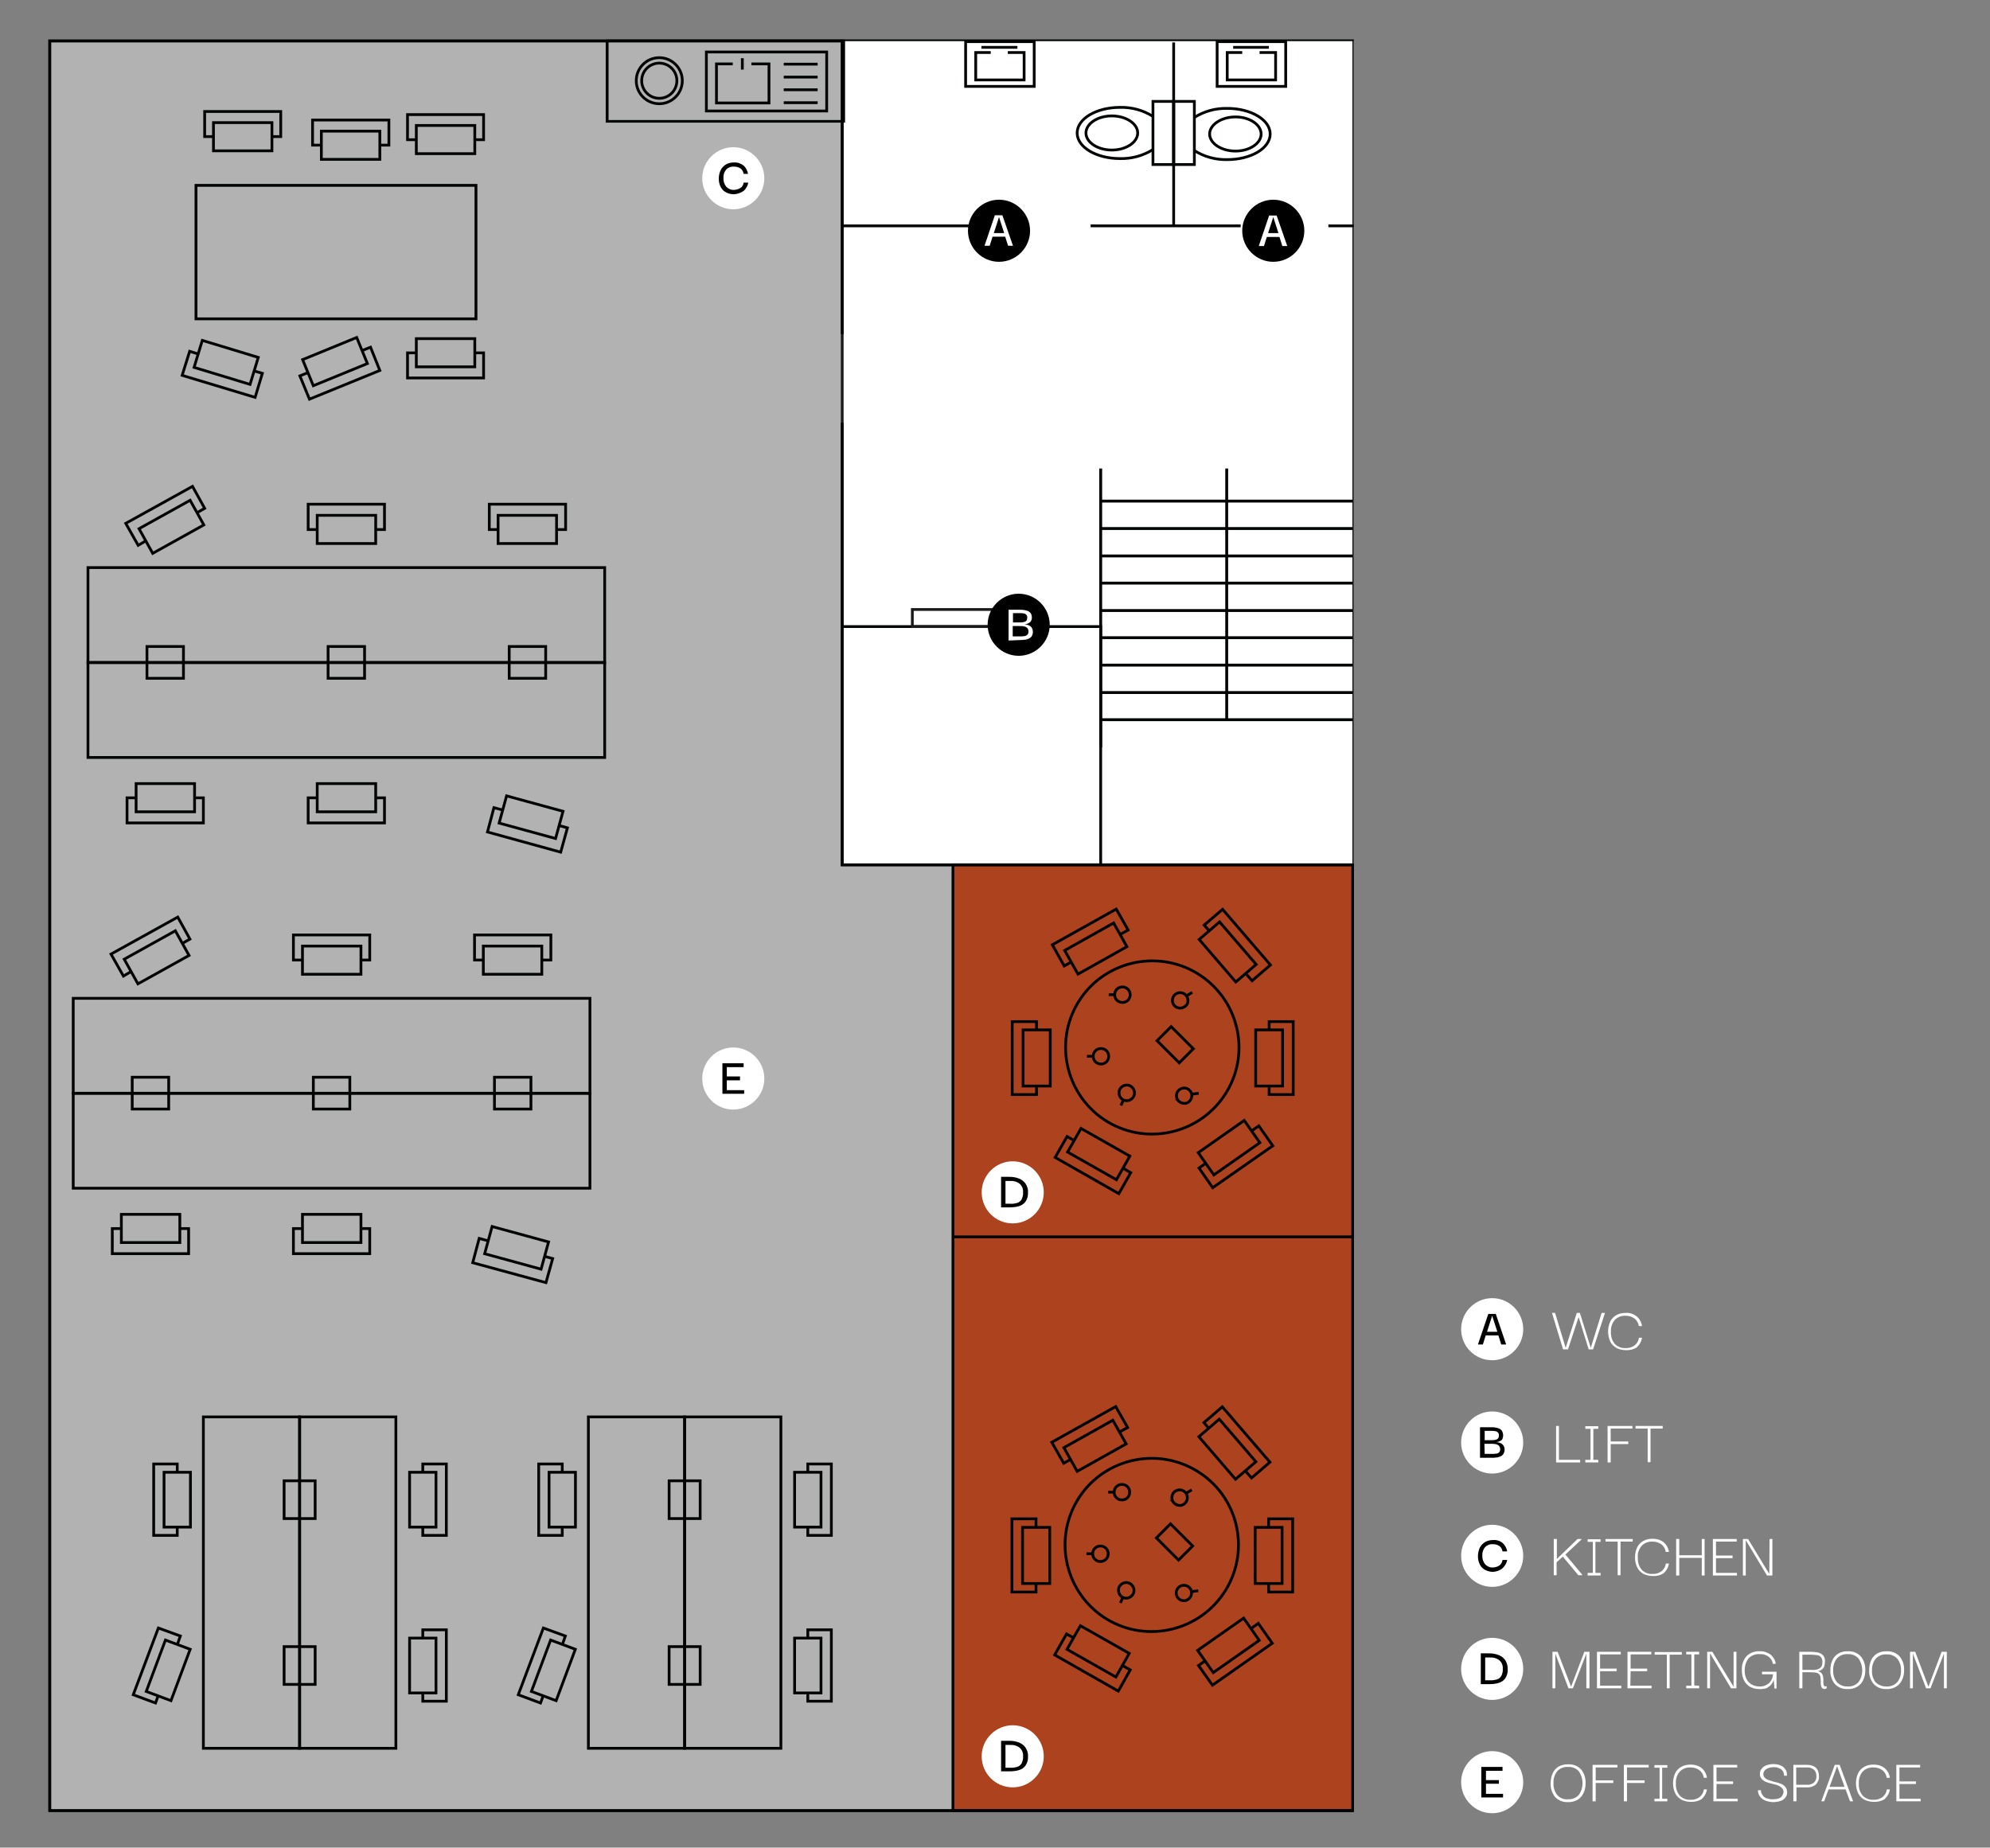 <?xml version="1.0" encoding="utf-8"?>
<!-- Generator: Adobe Illustrator 26.0.3, SVG Export Plug-In . SVG Version: 6.00 Build 0)  -->
<svg version="1.1" id="Layer_1" xmlns="http://www.w3.org/2000/svg" xmlns:xlink="http://www.w3.org/1999/xlink" x="0px" y="0px"
	 viewBox="0 0 769.1 714.2" style="enable-background:new 0 0 769.1 714.2;" xml:space="preserve">
<rect x="0" y="0" width="769.1" height="714.2" fill="#808080" stroke="none"/>
<style type="text/css">
	.st0{fill:#B2B2B2;}
	.st1{fill:#010202;}
	.st2{fill:#FFFFFF;}
	.st3{clip-path:url(#SVGID_00000051357129380348498100000017829077053605886624_);}
	.st4{fill:none;stroke:#1A1A1A;stroke-width:1.07;stroke-miterlimit:10;}
	.st5{fill:none;stroke:#010202;stroke-width:1.07;stroke-miterlimit:10;}
	.st6{clip-path:url(#SVGID_00000158714869776874691800000010418467640797297042_);}
	.st7{clip-path:url(#SVGID_00000087413210971036969980000008996729300534084796_);}
	.st8{clip-path:url(#SVGID_00000147189814740478405340000010349646664255121039_);}
	.st9{fill:none;stroke:#010202;stroke-width:1.11;stroke-miterlimit:10;}
	.st10{clip-path:url(#SVGID_00000010310480597893412900000008755332365628921512_);}
	.st11{fill:#AC421E;}
	.st12{clip-path:url(#SVGID_00000003785255089349654520000001371706376087840913_);}
	.st13{clip-path:url(#SVGID_00000150812542966447596070000005110185620456896917_);}
	.st14{clip-path:url(#SVGID_00000077309740060249082830000001684832029373025676_);}
	.st15{clip-path:url(#SVGID_00000143616293157911268090000005255700586886444938_);}
	.st16{clip-path:url(#SVGID_00000157298139965821784050000001417649467222666153_);}
	.st17{clip-path:url(#SVGID_00000159432628409406897690000015337556127756701588_);}
	.st18{clip-path:url(#SVGID_00000182490978423060581530000002186045849068149438_);}
	.st19{clip-path:url(#SVGID_00000133505695544488920520000002045187123606058892_);}
	.st20{clip-path:url(#SVGID_00000154412444406177720070000002346325199675450255_);}
	.st21{clip-path:url(#SVGID_00000021116986093641337280000015656100333506925457_);}
	.st22{clip-path:url(#SVGID_00000015350538673381319110000013025376324234416300_);}
	.st23{clip-path:url(#SVGID_00000096738855515776713230000000656312658845975203_);}
	.st24{clip-path:url(#SVGID_00000114794245191342169820000017539539939467252876_);}
	.st25{clip-path:url(#SVGID_00000077304777599851265260000015154388413756390583_);}
	.st26{clip-path:url(#SVGID_00000134949281343651904120000008470121466523434887_);}
	.st27{clip-path:url(#SVGID_00000123407350724316328400000004338148038937598880_);}
	.st28{clip-path:url(#SVGID_00000014633344011165496920000011335092353288979878_);}
	.st29{clip-path:url(#SVGID_00000107560191588246796680000000159308258688565133_);}
	.st30{clip-path:url(#SVGID_00000170969684375254632560000007255119920228299917_);}
	.st31{clip-path:url(#SVGID_00000164484612101813962980000003824536440815572609_);}
	.st32{clip-path:url(#SVGID_00000101084334285507823210000005731798907899530887_);}
</style>
<rect x="19.3" y="15.9" class="st0" width="503.5" height="684"/>
<path class="st1" d="M19.8,16.4h502.4v682.9H19.8V16.4z M18.7,700.4h504.5V15.3H18.7V700.4z"/>
<rect x="19.3" y="15.9" class="st0" width="503.5" height="684"/>
<path class="st1" d="M19.8,16.4h502.4v682.9H19.8V16.4z M18.7,700.4h504.5V15.3H18.7V700.4z"/>
<rect x="325.5" y="15.3" class="st2" width="197.7" height="319"/>
<g>
	<defs>
		<rect id="SVGID_1_" x="18.7" y="15.3" width="504.5" height="685.1"/>
	</defs>
	<clipPath id="SVGID_00000121249906237374125520000014926655606582390710_">
		<use xlink:href="#SVGID_1_"  style="overflow:visible;"/>
	</clipPath>
	<g style="clip-path:url(#SVGID_00000121249906237374125520000014926655606582390710_);">
		<rect x="325.5" y="15.3" class="st4" width="197.7" height="319"/>
	</g>
</g>
<rect x="445.6" y="39.2" class="st5" width="8" height="24.4"/>
<g>
	<defs>
		<rect id="SVGID_00000008871780909301995700000009350744766400522112_" x="18.7" y="15.3" width="504.5" height="685.1"/>
	</defs>
	<clipPath id="SVGID_00000016770828378458630440000016652776544195040422_">
		<use xlink:href="#SVGID_00000008871780909301995700000009350744766400522112_"  style="overflow:visible;"/>
	</clipPath>
	<g style="clip-path:url(#SVGID_00000016770828378458630440000016652776544195040422_);">
		<path class="st5" d="M445.6,57.8c-3.8,2.4-8.2,3.6-12.7,3.5c-9.2,0-16.6-4.4-16.6-9.9s7.4-9.9,16.6-9.9c4.5-0.1,8.9,1.1,12.7,3.5"
			/>
		<path class="st5" d="M429.7,58c-5.5,0-10-3-10-6.6s4.5-6.6,10-6.6s10,3,10,6.6S435.2,58,429.7,58z"/>
	</g>
</g>
<rect x="453.6" y="39.2" class="st5" width="8" height="24.4"/>
<g>
	<defs>
		<rect id="SVGID_00000124158333108612510880000010599272329059219867_" x="18.7" y="15.3" width="504.5" height="685.1"/>
	</defs>
	<clipPath id="SVGID_00000049912352561300758010000002888274107459284369_">
		<use xlink:href="#SVGID_00000124158333108612510880000010599272329059219867_"  style="overflow:visible;"/>
	</clipPath>
	<g style="clip-path:url(#SVGID_00000049912352561300758010000002888274107459284369_);">
		<path class="st5" d="M461.6,45.4c3.8-2.4,8.2-3.6,12.7-3.5c9.2,0,16.6,4.4,16.6,9.9s-7.4,9.9-16.6,9.9c-4.5,0.1-8.9-1.1-12.7-3.5"
			/>
		<path class="st5" d="M477.5,45.2c5.5,0,9.9,3,9.9,6.6s-4.4,6.6-9.9,6.6s-10-3-10-6.6S472,45.2,477.5,45.2z"/>
		<rect x="373.2" y="16.1" class="st5" width="26.5" height="17.3"/>
	</g>
</g>
<line class="st5" x1="393.2" y1="18.3" x2="379.3" y2="18.3"/>
<polyline class="st5" points="382.9,20.3 377.1,20.3 377.1,30.9 395.8,30.9 395.8,20.3 389.5,20.3 "/>
<line class="st5" x1="325.5" y1="87.3" x2="380.4" y2="87.3"/>
<line class="st5" x1="421.5" y1="87.3" x2="479.5" y2="87.3"/>
<g>
	<defs>
		<rect id="SVGID_00000016795006308333403980000001218896514460026265_" x="18.7" y="15.3" width="504.5" height="685.1"/>
	</defs>
	<clipPath id="SVGID_00000076603609144021077820000007151124764876216230_">
		<use xlink:href="#SVGID_00000016795006308333403980000001218896514460026265_"  style="overflow:visible;"/>
	</clipPath>
	<g style="clip-path:url(#SVGID_00000076603609144021077820000007151124764876216230_);">
		<line class="st5" x1="513.4" y1="87.3" x2="523.3" y2="87.3"/>
		<line class="st5" x1="453.6" y1="16.4" x2="453.6" y2="87.3"/>
		<polyline class="st5" points="325.5,242.2 425.4,242.2 425.4,339.9 522.8,339.9 		"/>
	</g>
</g>
<line class="st9" x1="474.1" y1="278.2" x2="474.1" y2="181.1"/>
<g>
	<defs>
		<rect id="SVGID_00000078005262102332651240000018007840023897668536_" x="18.7" y="15.3" width="504.5" height="685.1"/>
	</defs>
	<clipPath id="SVGID_00000031209055855336972220000009323981888586011532_">
		<use xlink:href="#SVGID_00000078005262102332651240000018007840023897668536_"  style="overflow:visible;"/>
	</clipPath>
	<g style="clip-path:url(#SVGID_00000031209055855336972220000009323981888586011532_);">
		<line class="st9" x1="425.4" y1="193.7" x2="522.8" y2="193.7"/>
		<line class="st9" x1="425.4" y1="204.3" x2="522.8" y2="204.3"/>
		<line class="st9" x1="425.4" y1="214.9" x2="522.8" y2="214.9"/>
		<line class="st9" x1="425.4" y1="225.4" x2="522.8" y2="225.4"/>
		<line class="st9" x1="425.4" y1="236" x2="522.8" y2="236"/>
		<line class="st9" x1="425.4" y1="246.5" x2="522.8" y2="246.5"/>
		<line class="st9" x1="425.4" y1="257.1" x2="522.8" y2="257.1"/>
		<line class="st9" x1="425.4" y1="267.7" x2="522.8" y2="267.7"/>
		<line class="st9" x1="425.4" y1="278.2" x2="522.8" y2="278.2"/>
		<rect x="470.4" y="16.1" class="st5" width="26.5" height="17.3"/>
	</g>
</g>
<line class="st5" x1="490.4" y1="18.3" x2="476.6" y2="18.3"/>
<polyline class="st5" points="480.1,20.3 474.3,20.3 474.3,30.9 493,30.9 493,20.3 486.8,20.3 "/>
<line class="st5" x1="425.4" y1="339.9" x2="425.4" y2="351.2"/>
<line class="st9" x1="425.4" y1="288.9" x2="425.4" y2="181.1"/>
<rect x="368.3" y="334.3" class="st11" width="154.5" height="365.5"/>
<g>
	<defs>
		<rect id="SVGID_00000091000680208611786590000006674235845389844628_" x="18.7" y="15.3" width="504.5" height="685.1"/>
	</defs>
	<clipPath id="SVGID_00000016792799764129968610000011052470660797580729_">
		<use xlink:href="#SVGID_00000091000680208611786590000006674235845389844628_"  style="overflow:visible;"/>
	</clipPath>
	<g style="clip-path:url(#SVGID_00000016792799764129968610000011052470660797580729_);">
		<rect x="368.3" y="334.3" class="st5" width="154.5" height="365.5"/>
		<path class="st5" d="M436.8,384.5c0,1.7-1.3,3-3,3s-3-1.3-3-3s1.3-3,3-3S436.8,382.9,436.8,384.5z"/>
	</g>
</g>
<line class="st5" x1="428.5" y1="384.5" x2="430.8" y2="384.5"/>
<g>
	<defs>
		<rect id="SVGID_00000113312585423219095450000011862572783972502948_" x="18.7" y="15.3" width="504.5" height="685.1"/>
	</defs>
	<clipPath id="SVGID_00000083066884787820080170000000953959883990559890_">
		<use xlink:href="#SVGID_00000113312585423219095450000011862572783972502948_"  style="overflow:visible;"/>
	</clipPath>
	<g style="clip-path:url(#SVGID_00000083066884787820080170000000953959883990559890_);">
		<path class="st5" d="M436.7,419.7c1.5,0.7,2.2,2.5,1.5,4s-2.5,2.2-4,1.5c-1.5-0.7-2.1-2.5-1.5-4
			C433.4,419.7,435.2,419,436.7,419.7C436.7,419.7,436.7,419.7,436.7,419.7z"/>
	</g>
</g>
<line class="st5" x1="433.2" y1="427.3" x2="434.2" y2="425.2"/>
<g>
	<defs>
		<rect id="SVGID_00000150820663385698717310000001126021941563947401_" x="18.7" y="15.3" width="504.5" height="685.1"/>
	</defs>
	<clipPath id="SVGID_00000143587660754226112850000012839264837826341762_">
		<use xlink:href="#SVGID_00000150820663385698717310000001126021941563947401_"  style="overflow:visible;"/>
	</clipPath>
	<g style="clip-path:url(#SVGID_00000143587660754226112850000012839264837826341762_);">
		<path class="st5" d="M428.5,408.3c0,1.7-1.3,3-3,3s-3-1.3-3-3s1.3-3,3-3S428.5,406.6,428.5,408.3z"/>
	</g>
</g>
<line class="st5" x1="420.1" y1="408.3" x2="422.4" y2="408.3"/>
<g>
	<defs>
		<rect id="SVGID_00000008869850578224950690000000344431412190403716_" x="18.7" y="15.3" width="504.5" height="685.1"/>
	</defs>
	<clipPath id="SVGID_00000044872088498290615500000011069483569171089584_">
		<use xlink:href="#SVGID_00000008869850578224950690000000344431412190403716_"  style="overflow:visible;"/>
	</clipPath>
	<g style="clip-path:url(#SVGID_00000044872088498290615500000011069483569171089584_);">
		<path class="st5" d="M454.8,389.4c-1.5-0.7-2.1-2.5-1.4-4s2.5-2.1,4-1.4c1.5,0.7,2.1,2.5,1.5,4
			C458.1,389.4,456.4,390.1,454.8,389.4C454.8,389.4,454.8,389.4,454.8,389.4z"/>
	</g>
</g>
<line class="st5" x1="460.8" y1="383.6" x2="458.8" y2="384.8"/>
<g>
	<defs>
		<rect id="SVGID_00000076585070315169729040000015222923678660821919_" x="18.7" y="15.3" width="504.5" height="685.1"/>
	</defs>
	<clipPath id="SVGID_00000183221699013339824150000011688893913948507311_">
		<use xlink:href="#SVGID_00000076585070315169729040000015222923678660821919_"  style="overflow:visible;"/>
	</clipPath>
	<g style="clip-path:url(#SVGID_00000183221699013339824150000011688893913948507311_);">
		<path class="st5" d="M455.4,425.5c-1.1-1.3-0.9-3.2,0.3-4.2c1.3-1.1,3.2-0.9,4.2,0.3c1.1,1.2,0.9,3.1-0.3,4.2
			C458.5,426.9,456.6,426.7,455.4,425.5C455.5,425.5,455.5,425.5,455.4,425.5z"/>
	</g>
</g>
<line class="st5" x1="463.3" y1="422.6" x2="460.9" y2="422.9"/>
<rect x="412.8" y="361.3" transform="matrix(0.872 -0.489 0.489 0.872 -125.159 254.194)" class="st5" width="21.7" height="10.5"/>
<polyline class="st5" points="433.1,361.1 436,359.5 431.4,351.4 406.7,365.2 411.3,373.4 414.1,371.8 "/>
<rect x="485.3" y="398.1" class="st5" width="10.4" height="21.7"/>
<polyline class="st5" points="490.5,419.8 490.5,423.1 499.8,423.1 499.8,394.9 490.5,394.9 490.5,398.1 "/>
<rect x="395.4" y="398.1" class="st5" width="10.5" height="21.7"/>
<polyline class="st5" points="400.6,398.1 400.6,394.9 391.2,394.9 391.2,423.1 400.6,423.1 400.6,419.9 "/>
<rect x="469.4" y="357.4" transform="matrix(0.758 -0.652 0.652 0.758 -125.371 398.274)" class="st5" width="10.4" height="21.7"/>
<polyline class="st5" points="481.7,376.6 483.9,379.1 491,373 472.5,351.5 465.4,357.6 467.6,360.1 "/>
<rect x="419.4" y="435.4" transform="matrix(0.493 -0.87 0.87 0.493 -172.958 595.551)" class="st5" width="10.5" height="21.7"/>
<polyline class="st5" points="415.2,440.9 412.4,439.3 407.8,447.4 432.4,461.4 437,453.3 434.1,451.6 "/>
<rect x="464.1" y="438.1" transform="matrix(0.819 -0.574 0.574 0.819 -168.465 353.149)" class="st5" width="21.7" height="10.5"/>
<polyline class="st5" points="466.1,449.6 463.4,451.5 468.7,459.1 491.9,442.9 486.5,435.2 483.8,437.1 "/>
<g>
	<defs>
		<rect id="SVGID_00000136385221995149803970000000224749342107496854_" x="18.7" y="15.3" width="504.5" height="685.1"/>
	</defs>
	<clipPath id="SVGID_00000026159697420982944620000017438076450052978097_">
		<use xlink:href="#SVGID_00000136385221995149803970000000224749342107496854_"  style="overflow:visible;"/>
	</clipPath>
	<g style="clip-path:url(#SVGID_00000026159697420982944620000017438076450052978097_);">
		<path class="st5" d="M474,422.2c-9.6,15.8-30.2,20.9-46,11.4c-15.8-9.6-20.9-30.2-11.4-46s30.2-20.9,46-11.4c0,0,0,0,0,0
			C478.5,385.8,483.6,406.4,474,422.2z"/>
	</g>
</g>
<rect x="450.4" y="397.8" transform="matrix(0.707 -0.707 0.707 0.707 -152.484 439.47)" class="st5" width="7.7" height="12.1"/>
<g>
	<defs>
		<rect id="SVGID_00000027596534606437908980000010296044222146284706_" x="18.7" y="15.3" width="504.5" height="685.1"/>
	</defs>
	<clipPath id="SVGID_00000123422342512453788720000017762611999703842986_">
		<use xlink:href="#SVGID_00000027596534606437908980000010296044222146284706_"  style="overflow:visible;"/>
	</clipPath>
	<g style="clip-path:url(#SVGID_00000123422342512453788720000017762611999703842986_);">
		<path class="st5" d="M436.6,576.8c0,1.7-1.3,3-3,3s-3-1.3-3-3s1.3-3,3-3S436.6,575.1,436.6,576.8z"/>
	</g>
</g>
<line class="st5" x1="428.3" y1="576.8" x2="430.6" y2="576.8"/>
<g>
	<defs>
		<rect id="SVGID_00000179610006134704607040000006286068986053654176_" x="18.7" y="15.3" width="504.5" height="685.1"/>
	</defs>
	<clipPath id="SVGID_00000062872329187222100560000005112889202558179259_">
		<use xlink:href="#SVGID_00000179610006134704607040000006286068986053654176_"  style="overflow:visible;"/>
	</clipPath>
	<g style="clip-path:url(#SVGID_00000062872329187222100560000005112889202558179259_);">
		<path class="st5" d="M436.5,612c1.5,0.7,2.2,2.5,1.5,4c-0.7,1.5-2.5,2.2-4,1.5c-1.5-0.7-2.1-2.5-1.5-4
			C433.2,612,435,611.3,436.5,612C436.5,612,436.5,612,436.5,612z"/>
	</g>
</g>
<line class="st5" x1="433" y1="619.6" x2="434" y2="617.4"/>
<g>
	<defs>
		<rect id="SVGID_00000165195375115036420500000014140643836547046079_" x="18.7" y="15.3" width="504.5" height="685.1"/>
	</defs>
	<clipPath id="SVGID_00000091716048955394606080000015700862776933139874_">
		<use xlink:href="#SVGID_00000165195375115036420500000014140643836547046079_"  style="overflow:visible;"/>
	</clipPath>
	<g style="clip-path:url(#SVGID_00000091716048955394606080000015700862776933139874_);">
		<path class="st5" d="M428.3,600.6c0,1.7-1.3,3-3,3s-3-1.3-3-3s1.3-3,3-3S428.3,598.9,428.3,600.6z"/>
	</g>
</g>
<line class="st5" x1="419.9" y1="600.6" x2="422.2" y2="600.6"/>
<g>
	<defs>
		<rect id="SVGID_00000029735370362295807830000006542220689799660458_" x="18.7" y="15.3" width="504.5" height="685.1"/>
	</defs>
	<clipPath id="SVGID_00000076562259586272281460000000534309511752132526_">
		<use xlink:href="#SVGID_00000029735370362295807830000006542220689799660458_"  style="overflow:visible;"/>
	</clipPath>
	<g style="clip-path:url(#SVGID_00000076562259586272281460000000534309511752132526_);">
		<path class="st5" d="M454.6,581.6c-1.5-0.7-2.1-2.5-1.4-4c0.7-1.5,2.5-2.1,4-1.4c1.5,0.7,2.1,2.5,1.4,4
			C457.9,581.7,456.2,582.4,454.6,581.6C454.7,581.7,454.6,581.7,454.6,581.6z"/>
	</g>
</g>
<line class="st5" x1="460.6" y1="575.9" x2="458.6" y2="577.1"/>
<g>
	<defs>
		<rect id="SVGID_00000164506231836318918130000005639089110613476535_" x="18.7" y="15.3" width="504.5" height="685.1"/>
	</defs>
	<clipPath id="SVGID_00000020400946341829515470000013386954975755447698_">
		<use xlink:href="#SVGID_00000164506231836318918130000005639089110613476535_"  style="overflow:visible;"/>
	</clipPath>
	<g style="clip-path:url(#SVGID_00000020400946341829515470000013386954975755447698_);">
		<path class="st5" d="M455.3,617.7c-1.1-1.3-0.9-3.1,0.3-4.2c1.3-1.1,3.1-0.9,4.2,0.3c1.1,1.2,0.9,3.1-0.3,4.2
			C458.3,619.1,456.4,619,455.3,617.7C455.3,617.8,455.3,617.8,455.3,617.7z"/>
	</g>
</g>
<line class="st5" x1="463.1" y1="614.9" x2="460.8" y2="615.2"/>
<rect x="412.6" y="553.5" transform="matrix(0.872 -0.489 0.489 0.872 -219.276 278.702)" class="st5" width="21.7" height="10.5"/>
<polyline class="st5" points="432.9,553.4 435.8,551.8 431.2,543.7 406.5,557.5 411.1,565.6 414,564 "/>
<rect x="485.1" y="590.4" class="st5" width="10.4" height="21.7"/>
<polyline class="st5" points="490.3,612.1 490.3,615.4 499.6,615.4 499.6,587.1 490.3,587.1 490.3,590.4 "/>
<rect x="395.2" y="590.4" class="st5" width="10.5" height="21.7"/>
<polyline class="st5" points="400.4,590.4 400.4,587.1 391.1,587.1 391.1,615.4 400.4,615.4 400.4,612.1 "/>
<rect x="469.2" y="549.7" transform="matrix(0.758 -0.652 0.652 0.758 -250.712 444.601)" class="st5" width="10.4" height="21.7"/>
<polyline class="st5" points="481.5,568.8 483.7,571.3 490.8,565.2 472.4,543.8 465.3,549.9 467.4,552.4 "/>
<rect x="419.2" y="627.6" transform="matrix(0.493 -0.87 0.87 0.493 -340.301 692.847)" class="st5" width="10.5" height="21.7"/>
<polyline class="st5" points="415.1,633.2 412.2,631.6 407.6,639.7 432.2,653.7 436.8,645.5 434,643.9 "/>
<rect x="463.9" y="630.4" transform="matrix(0.819 -0.574 0.574 0.819 -278.917 387.919)" class="st5" width="21.7" height="10.5"/>
<polyline class="st5" points="465.9,641.9 463.2,643.8 468.6,651.4 491.7,635.2 486.3,627.5 483.7,629.4 "/>
<g>
	<defs>
		<rect id="SVGID_00000092450129448196034780000002372507953754755249_" x="18.7" y="15.3" width="504.5" height="685.1"/>
	</defs>
	<clipPath id="SVGID_00000174564631558386524880000015001094629071314566_">
		<use xlink:href="#SVGID_00000092450129448196034780000002372507953754755249_"  style="overflow:visible;"/>
	</clipPath>
	<g style="clip-path:url(#SVGID_00000174564631558386524880000015001094629071314566_);">
		<path class="st5" d="M473.8,614.5c-9.6,15.8-30.2,20.9-46,11.4c-15.8-9.6-20.9-30.2-11.4-46s30.2-20.9,46-11.4c0,0,0,0,0,0
			C478.3,578,483.4,598.6,473.8,614.5z"/>
	</g>
</g>
<rect x="450.2" y="590" transform="matrix(0.707 -0.707 0.707 0.707 -288.491 495.646)" class="st5" width="7.7" height="12.1"/>
<g>
	<defs>
		<rect id="SVGID_00000077299694542313773210000015904388298294088336_" x="18.7" y="15.3" width="504.5" height="685.1"/>
	</defs>
	<clipPath id="SVGID_00000049934676962905610630000012077010537057567665_">
		<use xlink:href="#SVGID_00000077299694542313773210000015904388298294088336_"  style="overflow:visible;"/>
	</clipPath>
	<g style="clip-path:url(#SVGID_00000049934676962905610630000012077010537057567665_);">
		<line class="st5" x1="368.3" y1="478.1" x2="522.8" y2="478.1"/>
	</g>
</g>
<rect x="273" y="20.1" class="st5" width="46.5" height="22.8"/>
<line class="st5" x1="286.9" y1="22.5" x2="286.9" y2="26.9"/>
<polyline class="st5" points="290.4,24.7 297.2,24.7 297.2,39.8 276.9,39.8 276.9,24.7 283.2,24.7 "/>
<line class="st5" x1="302.9" y1="39.7" x2="316" y2="39.7"/>
<line class="st5" x1="302.9" y1="34.7" x2="316" y2="34.7"/>
<line class="st5" x1="302.9" y1="29.8" x2="316" y2="29.8"/>
<line class="st5" x1="302.9" y1="24.8" x2="316" y2="24.8"/>
<path class="st1" d="M235.2,16.1h90.4v30.3h-90.4V16.1z M234.1,15.3v32.1h92.5V15.3H234.1z"/>
<g>
	<defs>
		<rect id="SVGID_00000055669313938051622090000005778233353772219778_" x="18.7" y="15.3" width="504.5" height="685.1"/>
	</defs>
	<clipPath id="SVGID_00000068635110580314812800000006053051229192298670_">
		<use xlink:href="#SVGID_00000055669313938051622090000005778233353772219778_"  style="overflow:visible;"/>
	</clipPath>
	<g style="clip-path:url(#SVGID_00000068635110580314812800000006053051229192298670_);">
		<circle class="st5" cx="254.8" cy="31.2" r="6.8"/>
		<circle class="st5" cx="254.8" cy="31.2" r="8.9"/>
	</g>
</g>
<rect x="115.8" y="547.7" class="st5" width="37.2" height="128.1"/>
<rect x="78.6" y="547.7" class="st5" width="37.2" height="128.1"/>
<rect x="158.3" y="633.2" class="st5" width="10.2" height="21.2"/>
<polyline class="st5" points="163.4,654.4 163.4,657.6 172.5,657.6 172.5,630 163.4,630 163.4,633.2 "/>
<rect x="158.3" y="569.1" class="st5" width="10.2" height="21.2"/>
<polyline class="st5" points="163.4,590.3 163.4,593.5 172.5,593.5 172.5,565.9 163.4,565.9 163.4,569.1 "/>
<rect x="54.3" y="640.3" transform="matrix(0.35 -0.937 0.937 0.35 -562.445 480.597)" class="st5" width="21.2" height="10.2"/>
<polyline class="st5" points="68.6,635.5 69.7,632.4 61.2,629.3 51.5,655.1 60.1,658.3 61.2,655.3 "/>
<rect x="63.4" y="569.1" class="st5" width="10.2" height="21.2"/>
<polyline class="st5" points="68.5,569.1 68.5,565.9 59.4,565.9 59.4,593.5 68.5,593.5 68.5,590.3 "/>
<rect x="109.8" y="572.4" class="st5" width="12" height="14.6"/>
<rect x="109.8" y="636.5" class="st5" width="12" height="14.6"/>
<rect x="264.6" y="547.7" class="st5" width="37.2" height="128.1"/>
<rect x="227.4" y="547.7" class="st5" width="37.2" height="128.1"/>
<rect x="307.1" y="633.2" class="st5" width="10.2" height="21.2"/>
<polyline class="st5" points="312.2,654.4 312.2,657.6 321.3,657.6 321.3,630 312.2,630 312.2,633.2 "/>
<rect x="307.1" y="569.1" class="st5" width="10.2" height="21.2"/>
<polyline class="st5" points="312.2,590.3 312.2,593.5 321.3,593.5 321.3,565.9 312.2,565.9 312.2,569.1 "/>
<rect x="203.1" y="640.3" transform="matrix(0.35 -0.937 0.937 0.35 -465.663 620.018)" class="st5" width="21.2" height="10.2"/>
<polyline class="st5" points="217.4,635.5 218.5,632.4 210,629.3 200.3,655.1 208.9,658.3 210,655.3 "/>
<rect x="212.2" y="569.1" class="st5" width="10.2" height="21.2"/>
<polyline class="st5" points="217.3,569.1 217.3,565.9 208.2,565.9 208.2,593.5 217.3,593.5 217.3,590.3 "/>
<rect x="258.6" y="572.4" class="st5" width="12" height="14.6"/>
<rect x="258.6" y="636.5" class="st5" width="12" height="14.6"/>
<g>
	<defs>
		<rect id="SVGID_00000156560293690093996170000006305051006287730340_" x="18.7" y="15.3" width="504.5" height="685.1"/>
	</defs>
	<clipPath id="SVGID_00000009568008244057503230000003502159152595905944_">
		<use xlink:href="#SVGID_00000156560293690093996170000006305051006287730340_"  style="overflow:visible;"/>
	</clipPath>
	<g style="clip-path:url(#SVGID_00000009568008244057503230000003502159152595905944_);">
		<polyline class="st5" points="523.3,334.3 325.5,334.3 325.5,163.4 		"/>
		<polyline class="st5" points="325.5,129.1 325.5,15.3 523.3,15.3 		"/>
	</g>
</g>
<rect x="28.3" y="422.6" class="st5" width="199.7" height="36.7"/>
<rect x="28.3" y="385.9" class="st5" width="199.7" height="36.7"/>
<rect x="116.9" y="469.4" class="st5" width="22.6" height="10.9"/>
<polyline class="st5" points="116.9,474.9 113.4,474.9 113.4,484.6 142.9,484.6 142.9,474.9 139.5,474.9 "/>
<rect x="186.8" y="365.7" class="st5" width="22.6" height="10.9"/>
<polyline class="st5" points="209.4,371.1 212.9,371.1 212.9,361.4 183.4,361.4 183.4,371.1 186.8,371.1 "/>
<rect x="116.9" y="365.7" class="st5" width="22.6" height="10.9"/>
<polyline class="st5" points="139.4,371.1 142.9,371.1 142.9,361.4 113.4,361.4 113.4,371.1 116.8,371.1 "/>
<rect x="194" y="471.3" transform="matrix(0.264 -0.965 0.965 0.264 -318.706 547.415)" class="st5" width="10.9" height="22.6"/>
<polyline class="st5" points="188.5,479.6 185.2,478.7 182.7,488.1 211,495.8 213.6,486.5 210.3,485.6 "/>
<rect x="46.9" y="469.4" class="st5" width="22.6" height="10.9"/>
<polyline class="st5" points="46.9,474.9 43.4,474.9 43.4,484.6 72.9,484.6 72.9,474.9 69.5,474.9 "/>
<rect x="49.2" y="364.6" transform="matrix(0.874 -0.486 0.486 0.874 -172.187 76.03)" class="st5" width="22.6" height="10.9"/>
<polyline class="st5" points="70.4,364.7 73.4,363 68.7,354.5 42.9,368.8 47.7,377.3 50.6,375.6 "/>
<rect x="191.1" y="416.4" class="st5" width="14.1" height="12.3"/>
<rect x="121.1" y="416.4" class="st5" width="14.1" height="12.3"/>
<rect x="51.1" y="416.4" class="st5" width="14.1" height="12.3"/>
<rect x="34" y="256.1" class="st5" width="199.7" height="36.7"/>
<rect x="34" y="219.4" class="st5" width="199.7" height="36.7"/>
<rect x="122.6" y="302.9" class="st5" width="22.6" height="10.9"/>
<polyline class="st5" points="122.6,308.4 119.1,308.4 119.1,318.1 148.6,318.1 148.6,308.4 145.2,308.4 "/>
<rect x="192.5" y="199.2" class="st5" width="22.6" height="10.9"/>
<polyline class="st5" points="215.1,204.7 218.6,204.7 218.6,194.9 189.1,194.9 189.1,204.7 192.5,204.7 "/>
<rect x="122.6" y="199.2" class="st5" width="22.6" height="10.9"/>
<polyline class="st5" points="145.1,204.7 148.6,204.7 148.6,194.9 119.1,194.9 119.1,204.7 122.5,204.7 "/>
<rect x="199.7" y="304.8" transform="matrix(0.264 -0.965 0.965 0.264 -153.945 430.404)" class="st5" width="10.9" height="22.6"/>
<polyline class="st5" points="194.2,313.1 190.9,312.2 188.4,321.6 216.7,329.4 219.3,320 216,319.1 "/>
<rect x="52.6" y="302.9" class="st5" width="22.6" height="10.9"/>
<polyline class="st5" points="52.6,308.4 49.1,308.4 49.1,318.1 78.6,318.1 78.6,308.4 75.2,308.4 "/>
<rect x="54.9" y="198.2" transform="matrix(0.874 -0.486 0.486 0.874 -90.579 57.821)" class="st5" width="22.6" height="10.9"/>
<polyline class="st5" points="76.1,198.2 79.1,196.5 74.4,188 48.6,202.3 53.4,210.8 56.3,209.1 "/>
<rect x="196.8" y="249.9" class="st5" width="14.1" height="12.3"/>
<rect x="126.8" y="249.9" class="st5" width="14.1" height="12.3"/>
<rect x="56.8" y="249.9" class="st5" width="14.1" height="12.3"/>
<path class="st1" d="M183.4,122.7H76.3V72.2h107.1V122.7z M184.5,71.1H75.2v52.7h109.3V71.1z"/>
<rect x="160.9" y="48.5" class="st5" width="22.6" height="10.9"/>
<polyline class="st5" points="183.5,54 186.9,54 186.9,44.3 157.5,44.3 157.5,54 160.9,54 "/>
<rect x="124.2" y="50.7" class="st5" width="22.6" height="10.9"/>
<polyline class="st5" points="146.8,56.1 150.3,56.1 150.3,46.4 120.8,46.4 120.8,56.1 124.2,56.1 "/>
<rect x="160.9" y="130.9" class="st5" width="22.6" height="10.9"/>
<polyline class="st5" points="160.9,136.4 157.5,136.4 157.5,146.1 186.9,146.1 186.9,136.4 183.5,136.4 "/>
<rect x="118.2" y="134.4" transform="matrix(0.925 -0.379 0.379 0.925 -43.316 59.492)" class="st5" width="22.6" height="10.9"/>
<polyline class="st5" points="119.1,144 115.9,145.3 119.6,154.3 146.8,143.2 143.2,134.2 140,135.5 "/>
<rect x="82.5" y="47.4" class="st5" width="22.6" height="10.9"/>
<polyline class="st5" points="105.1,52.8 108.5,52.8 108.5,43.1 79.1,43.1 79.1,52.8 82.5,52.8 "/>
<rect x="81.9" y="128.8" transform="matrix(0.291 -0.957 0.957 0.291 -72.081 182.909)" class="st5" width="10.9" height="22.6"/>
<polyline class="st5" points="76.5,136.8 73.3,135.8 70.4,145.1 98.6,153.6 101.4,144.3 98.2,143.4 "/>
<rect x="352.6" y="235.6" class="st4" width="43.8" height="6.6"/>
<path class="st2" d="M609.4,507.5h1.2l4.2,13.5l4.2-13.5h1.3l-4.6,14.1H614l-3.9-12.5l-4.1,12.5h-1.9l-4.3-14.1h1.2l4.1,13.5
	L609.4,507.5z"/>
<path class="st2" d="M628.3,521.9c-1.2,0-2.4-0.3-3.5-0.8c-1-0.6-1.9-1.4-2.4-2.4c-0.6-1.2-0.9-2.6-0.9-4c0-1.4,0.3-2.8,0.9-4
	c0.5-1,1.4-1.9,2.4-2.4c1.1-0.6,2.3-0.8,3.6-0.8c1.5-0.1,2.9,0.4,4.1,1.3c1.2,1,1.9,2.3,2.1,3.8h-1.2c-0.2-1.2-0.8-2.3-1.8-3
	c-1-0.7-2.1-1-3.3-1c-1.6-0.1-3.1,0.5-4.2,1.6c-1.1,1.3-1.6,2.9-1.5,4.6c-0.1,1.7,0.4,3.4,1.5,4.7c1.1,1.1,2.6,1.7,4.1,1.6
	c1.2,0.1,2.5-0.3,3.5-1c0.9-0.7,1.6-1.8,1.7-3h1.2c-0.2,1.5-1,2.8-2.1,3.8C631.4,521.6,629.8,522,628.3,521.9z"/>
<path class="st2" d="M601.4,565.3v-14.1h1.1v13.1h8.2v1H601.4z"/>
<path class="st2" d="M617.7,564.3v1h-5v-1h2v-12h-2v-1h5v1h-1.9v12H617.7z"/>
<path class="st2" d="M622.4,565.3h-1.1v-14.1h9.6v1h-8.4v5h6.8v1h-6.8V565.3z"/>
<path class="st2" d="M632.1,552.2v-1h10.5v1h-4.7v13h-1.1v-13H632.1z"/>
<path class="st2" d="M600,652.6v-14.1h2l5.2,13.5l0,0l5.1-13.5h2v14.1h-1.2v-13.4l0,0l-5.2,13.4h-1.7l-5.1-13.4l0,0v13.4H600z"/>
<path class="st2" d="M618.4,651.6h8.2v1h-9.4v-14.1h9.2v1h-8v5.5h6.4v1h-6.4V651.6z"/>
<path class="st2" d="M630.1,651.6h8.2v1H629v-14.1h9.2v1h-8v5.5h6.4v1h-6.4L630.1,651.6z"/>
<path class="st2" d="M639.5,639.6v-1H650v1h-4.7v13h-1.1v-13H639.5z"/>
<path class="st2" d="M656.7,651.6v1h-5v-1h2v-12.1h-2v-1h5v1h-1.9v12L656.7,651.6z"/>
<path class="st2" d="M670,638.5h1.1v14.1H669l-8.1-13.5l0,0v13.5h-1.1v-14.1h2l8.2,13.5l0,0L670,638.5z"/>
<path class="st2" d="M679.8,652.9c-1.2,0-2.4-0.3-3.5-0.9c-1-0.6-1.8-1.5-2.3-2.5c-0.6-1.2-0.8-2.6-0.8-3.9c-0.1-2,0.5-3.9,1.8-5.4
	c1.3-1.3,3.1-2,5-1.9c1.5-0.1,3,0.4,4.2,1.2c1.1,0.9,1.9,2.2,2.1,3.6l-1.1,0.1c-0.2-1.2-0.8-2.2-1.8-2.9c-1-0.7-2.2-1-3.4-0.9
	c-1.6-0.1-3.1,0.5-4.2,1.6c-1,1.3-1.5,2.9-1.5,4.6c-0.1,1.7,0.4,3.3,1.5,4.6c1.1,1.1,2.6,1.7,4.2,1.7c1.3,0.1,2.6-0.4,3.6-1.2
	c1-0.9,1.6-2.2,1.6-3.5H681v-1h5.6v6.5h-0.8l-0.3-3.4l0,0c-0.1,0.4-0.3,0.8-0.5,1.2c-0.3,0.5-0.6,0.9-1,1.2c-0.5,0.4-1,0.8-1.7,1
	C681.5,652.8,680.7,653,679.8,652.9z"/>
<path class="st2" d="M695.4,652.6v-14.1h4.4c1,0,2,0.1,3,0.3c0.7,0.2,1.4,0.6,1.9,1.2c0.5,0.7,0.7,1.5,0.6,2.4
	c0,0.6-0.1,1.2-0.3,1.8c-0.2,0.5-0.6,1-1.1,1.3c-0.6,0.4-1.2,0.5-1.9,0.5c0.6-0.1,1.2,0.1,1.7,0.5c0.4,0.3,0.6,0.7,0.8,1.2
	c0.1,0.5,0.2,1,0.2,1.5c0,0.5,0,1,0,1.5c0,0.4,0.1,0.7,0.3,1c0.2,0.2,0.5,0.2,1,0.1v0.8c-0.2,0.1-0.3,0.1-0.5,0.2
	c-0.3,0.1-0.5,0.1-0.8,0c-0.3-0.1-0.6-0.3-0.7-0.6c-0.2-0.4-0.3-0.9-0.3-1.4c0-0.8,0-1.6-0.1-2.3c0-0.5-0.2-0.9-0.5-1.3
	c-0.3-0.3-0.7-0.6-1.1-0.6c-0.7-0.1-1.4-0.2-2.1-0.2h-3.3v6.2L695.4,652.6z M696.6,645.5h3.7c1,0.1,2.1-0.1,3-0.6
	c0.7-0.5,1.1-1.4,1-2.3c0.1-0.7-0.1-1.4-0.5-2c-0.4-0.5-1-0.8-1.6-0.8c-0.8-0.1-1.7-0.2-2.5-0.2h-3.1L696.6,645.5z"/>
<path class="st2" d="M714.1,652.9c-1.9,0.1-3.7-0.6-5-2c-1.2-1.5-1.8-3.4-1.7-5.3c0-1.3,0.2-2.6,0.8-3.9c0.5-1.1,1.3-1.9,2.2-2.5
	c1.1-0.6,2.4-1,3.8-0.9c1.9-0.1,3.7,0.6,5,2c1.2,1.5,1.8,3.4,1.7,5.3c0,1.3-0.2,2.6-0.8,3.8c-0.5,1.1-1.3,2-2.3,2.6
	C716.7,652.6,715.4,653,714.1,652.9z M714.1,651.9c1.6,0.1,3.1-0.5,4.2-1.7c1.9-2.7,1.9-6.3,0-9.1c-1.1-1.2-2.6-1.8-4.2-1.7
	c-1.6-0.1-3.1,0.5-4.2,1.7c-1,1.3-1.5,2.9-1.4,4.6c-0.1,1.6,0.4,3.2,1.4,4.5C710.9,651.3,712.5,652,714.1,651.9L714.1,651.9z"/>
<path class="st2" d="M729.1,652.9c-1.9,0.1-3.7-0.6-5-2c-1.2-1.5-1.8-3.4-1.7-5.3c0-1.3,0.2-2.6,0.8-3.9c0.5-1.1,1.3-1.9,2.2-2.5
	c1.1-0.6,2.4-1,3.8-0.9c1.9-0.1,3.7,0.6,5,2c1.2,1.5,1.8,3.4,1.7,5.3c0,1.3-0.2,2.6-0.8,3.8c-0.5,1.1-1.3,2-2.3,2.6
	C731.7,652.6,730.4,653,729.1,652.9z M729.1,651.9c1.6,0.1,3.1-0.5,4.2-1.7c1-1.3,1.5-2.9,1.4-4.5c0.1-1.6-0.4-3.2-1.4-4.5
	c-1.1-1.2-2.6-1.8-4.2-1.7c-1.6-0.1-3.1,0.5-4.2,1.7c-1,1.3-1.5,2.9-1.4,4.6c-0.1,1.6,0.4,3.2,1.4,4.5
	C726,651.3,727.5,652,729.1,651.9L729.1,651.9z"/>
<path class="st2" d="M738.2,652.6v-14.1h2l5.1,13.5l0,0l5.1-13.5h2v14.1h-1.1v-13.4l0,0l-5.2,13.4h-1.7l-5.1-13.4l0,0v13.4
	L738.2,652.6z"/>
<path class="st2" d="M606,696.6c-1.9,0.1-3.7-0.6-5-2c-1.2-1.5-1.8-3.4-1.7-5.3c0-1.3,0.2-2.6,0.8-3.9c0.5-1.1,1.3-1.9,2.2-2.5
	c1.1-0.6,2.4-1,3.8-0.9c1.9-0.1,3.7,0.6,5,2c1.2,1.5,1.8,3.4,1.7,5.3c0,1.3-0.2,2.6-0.8,3.8c-0.5,1.1-1.3,2-2.3,2.6
	C608.6,696.3,607.3,696.7,606,696.6z M606,695.5c1.6,0.1,3.1-0.5,4.2-1.7c1.9-2.7,1.9-6.3,0-9.1c-1.1-1.2-2.6-1.8-4.2-1.7
	c-1.6-0.1-3.1,0.5-4.2,1.7c-1,1.3-1.5,2.9-1.4,4.6c-0.1,1.6,0.4,3.2,1.4,4.5C602.8,695,604.4,695.7,606,695.5z"/>
<path class="st2" d="M616.6,696.3h-1.1v-14.1h9.6v1h-8.4v5h6.8v1h-6.8V696.3z"/>
<path class="st2" d="M628.7,696.3h-1.1v-14.1h9.6v1h-8.4v5h6.8v1h-6.8V696.3z"/>
<path class="st2" d="M644.4,695.3v1h-5v-1h2v-12h-2v-1h5v1h-2v12H644.4z"/>
<path class="st2" d="M653.4,696.5c-1.2,0-2.4-0.3-3.5-0.8c-1-0.6-1.9-1.4-2.4-2.4c-0.6-1.2-0.9-2.6-0.9-4c0-1.4,0.3-2.8,0.9-4
	c0.5-1,1.4-1.9,2.4-2.4c1.1-0.6,2.3-0.8,3.6-0.8c1.5,0,2.9,0.4,4.1,1.3c1.2,1,1.9,2.3,2.1,3.8h-1.2c-0.2-1.2-0.8-2.3-1.8-3
	c-1-0.7-2.1-1-3.3-1c-1.6-0.1-3.1,0.5-4.2,1.6c-1.1,1.3-1.6,2.9-1.5,4.6c-0.1,1.7,0.4,3.4,1.5,4.7c1.1,1.1,2.6,1.7,4.1,1.6
	c1.3,0.1,2.5-0.3,3.5-1c0.9-0.7,1.6-1.8,1.7-3h1.2c-0.2,1.5-1,2.8-2.1,3.8C656.4,696.2,654.9,696.6,653.4,696.5z"/>
<path class="st2" d="M663.4,695.3h8.2v1h-9.4v-14.1h9.2v1h-8v5.4h6.4v1h-6.4V695.3z"/>
<path class="st2" d="M685.3,696.6c-1,0-1.9-0.2-2.8-0.5c-0.9-0.3-1.6-0.8-2.2-1.5c-0.6-0.7-0.9-1.7-0.9-2.6h1.2c0,0,0,0.2,0,0.5
	c0,0.3,0.1,0.6,0.3,0.9c0.2,0.4,0.4,0.7,0.7,1c0.4,0.4,0.9,0.7,1.4,0.8c0.8,0.2,1.6,0.4,2.3,0.3c0.7,0,1.4-0.1,2.1-0.3
	c0.4-0.2,0.9-0.4,1.2-0.8c0.2-0.3,0.4-0.6,0.5-0.9c0.1-0.2,0.1-0.4,0.2-0.7c0-0.6-0.1-1.1-0.5-1.5c-0.4-0.4-0.8-0.8-1.3-1
	c-0.6-0.3-1.2-0.5-1.8-0.6c-0.7-0.2-1.3-0.3-2-0.5c-0.6-0.2-1.3-0.4-1.8-0.7c-0.5-0.3-1-0.7-1.3-1.2c-0.4-0.6-0.5-1.2-0.4-1.9
	c0-0.7,0.3-1.4,0.8-1.9c0.5-0.6,1.2-1,1.9-1.2c0.8-0.3,1.7-0.4,2.6-0.4c0.9,0,1.8,0.2,2.6,0.5c0.8,0.3,1.4,0.8,1.9,1.5
	c0.5,0.7,0.7,1.6,0.6,2.5h-1.1c0-0.6-0.1-1.2-0.4-1.7c-0.3-0.4-0.6-0.8-1.1-1c-0.4-0.2-0.9-0.4-1.3-0.5c-0.4-0.1-0.8-0.1-1.2-0.1
	c-1,0-2,0.2-2.8,0.7c-0.7,0.4-1.1,1.1-1.2,1.8c0,0.6,0.1,1.1,0.5,1.5c0.4,0.4,0.8,0.7,1.3,0.9c0.6,0.2,1.2,0.4,1.8,0.6
	c0.7,0.2,1.3,0.3,2,0.5c0.6,0.2,1.3,0.4,1.8,0.7c0.5,0.3,1,0.7,1.3,1.2c0.4,0.6,0.5,1.3,0.5,2c0,0.7-0.3,1.4-0.8,2
	c-0.5,0.6-1.2,1-1.9,1.2C687,696.5,686.1,696.6,685.3,696.6z"/>
<path class="st2" d="M694.2,696.3h-1.1v-14.1h5.2c3.1,0,4.7,1.5,4.7,4.4c0.1,1.2-0.4,2.3-1.2,3.2c-1,0.8-2.2,1.2-3.4,1.1h-4.1V696.3
	z M698.2,683.2h-4v6.7h4c1,0.1,2-0.2,2.8-0.8c0.7-0.6,1.1-1.6,1-2.5c0.1-0.9-0.3-1.9-0.9-2.5C700.2,683.4,699.2,683.1,698.2,683.2
	L698.2,683.2z"/>
<path class="st2" d="M703.9,696.3l5.2-14.1h1.9l5.2,14.1H715l-1.7-4.6h-6.6l-1.7,4.6H703.9z M710,682.7l-2.9,8h5.8L710,682.7z"/>
<path class="st2" d="M724.1,696.5c-1.2,0-2.4-0.3-3.5-0.8c-1-0.6-1.9-1.4-2.4-2.4c-0.6-1.2-0.9-2.6-0.9-4c0-1.4,0.3-2.8,0.9-4
	c0.5-1,1.4-1.9,2.4-2.4c1.1-0.6,2.3-0.8,3.6-0.8c1.5,0,2.9,0.4,4.1,1.3c1.2,1,1.9,2.3,2.1,3.8h-1.2c-0.2-1.2-0.8-2.3-1.8-3
	c-1-0.7-2.1-1-3.3-1c-1.6-0.1-3.1,0.5-4.2,1.6c-1.1,1.3-1.6,2.9-1.5,4.6c-0.1,1.7,0.4,3.4,1.5,4.7c1.1,1.1,2.6,1.7,4.1,1.6
	c1.3,0.1,2.5-0.3,3.5-1c0.9-0.7,1.6-1.8,1.7-3h1.2c-0.2,1.5-1,2.8-2.1,3.8C727.2,696.2,725.6,696.6,724.1,696.5z"/>
<path class="st2" d="M734.1,695.3h8.2v1h-9.4v-14.1h9.2v1h-8v5.4h6.4v1h-6.4V695.3z"/>
<path class="st2" d="M600.5,609v-14.1h1.2v7.7l8-7.7h1.5v0.2l-6.2,5.8l6.5,7.8v0.2H610l-6-7.2l-2.4,2.2v5H600.5z"/>
<path class="st2" d="M618.6,608v1h-5v-1h2v-12h-2v-1h5v1h-2v12H618.6z"/>
<path class="st2" d="M620.5,595.9v-1H631v1h-4.7v13h-1.1v-13H620.5z"/>
<path class="st2" d="M638.7,609.2c-1.2,0-2.4-0.3-3.5-0.8c-1-0.6-1.9-1.4-2.4-2.4c-0.6-1.2-0.9-2.6-0.9-4c0-1.4,0.3-2.8,0.9-4
	c0.5-1,1.4-1.9,2.4-2.4c1.1-0.6,2.3-0.8,3.6-0.8c1.5,0,2.9,0.4,4.1,1.3c1.2,1,1.9,2.3,2.1,3.8h-1.2c-0.2-1.2-0.8-2.3-1.8-3
	c-1-0.7-2.1-1-3.3-1c-1.6-0.1-3.1,0.5-4.2,1.6c-1.1,1.3-1.7,2.9-1.5,4.6c-0.1,1.7,0.4,3.4,1.5,4.7c1.1,1.1,2.6,1.7,4.1,1.6
	c1.2,0.1,2.5-0.3,3.5-1c0.9-0.7,1.6-1.8,1.7-3h1.2c-0.2,1.5-1,2.8-2.1,3.8C641.8,608.9,640.3,609.3,638.7,609.2z"/>
<path class="st2" d="M649,609h-1.2v-14.1h1.2v6.3h8.7v-6.3h1.1V609h-1.1v-6.8H649V609z"/>
<path class="st2" d="M663.1,608h8.2v1H662v-14.1h9.2v1h-8v5.4h6.4v1h-6.4V608z"/>
<path class="st2" d="M683.9,594.9h1.1V609h-2.1l-8.1-13.5h-0.1V609h-1.1v-14.1h2l8.2,13.5l0,0L683.9,594.9z"/>
<g>
	<defs>
		<rect id="SVGID_00000121277238454029459820000008812216292913761448_" x="-573.6" y="-182" width="1920" height="1080"/>
	</defs>
	<clipPath id="SVGID_00000025428647382493529310000002065634459990536864_">
		<use xlink:href="#SVGID_00000121277238454029459820000008812216292913761448_"  style="overflow:visible;"/>
	</clipPath>
	<g style="clip-path:url(#SVGID_00000025428647382493529310000002065634459990536864_);">
		<path class="st2" d="M576.7,525.8c6.6,0,12-5.4,12-12c0-6.6-5.4-12-12-12s-12,5.4-12,12C564.7,520.5,570.1,525.8,576.7,525.8"/>
	</g>
</g>
<path d="M578.7,514.8h-4l2-6.2L578.7,514.8z M573.1,519.7l1.1-3.5h4.9l1.1,3.5h1.9l-4-11.8h-2.9l-4,11.8H573.1z"/>
<g>
	<defs>
		<rect id="SVGID_00000050656537528531089430000017641405138716401803_" x="-573.6" y="-182" width="1920" height="1080"/>
	</defs>
	<clipPath id="SVGID_00000132061229839441975700000001655519658009166721_">
		<use xlink:href="#SVGID_00000050656537528531089430000017641405138716401803_"  style="overflow:visible;"/>
	</clipPath>
	<g style="clip-path:url(#SVGID_00000132061229839441975700000001655519658009166721_);">
		<path d="M386.1,101.2c6.6,0,12-5.4,12-12s-5.4-12-12-12s-12,5.4-12,12S379.5,101.2,386.1,101.2"/>
	</g>
</g>
<path class="st2" d="M388.1,90.1h-4l2-6.2L388.1,90.1z M382.5,95l1.1-3.5h4.9l1.1,3.5h1.9l-4.1-11.8h-2.9l-4,11.8H382.5z"/>
<g>
	<defs>
		<rect id="SVGID_00000049933615869870462940000015570921838732837293_" x="-573.6" y="-182" width="1920" height="1080"/>
	</defs>
	<clipPath id="SVGID_00000035521801147892752770000007906370992229478558_">
		<use xlink:href="#SVGID_00000049933615869870462940000015570921838732837293_"  style="overflow:visible;"/>
	</clipPath>
	<g style="clip-path:url(#SVGID_00000035521801147892752770000007906370992229478558_);">
		<path d="M492.1,101.2c6.6,0,12-5.4,12-12s-5.4-12-12-12s-12,5.4-12,12S485.5,101.2,492.1,101.2"/>
	</g>
</g>
<path class="st2" d="M494.1,90.1h-4l2-6.2L494.1,90.1z M488.5,95.1l1.1-3.5h4.9l1.1,3.5h1.9l-4.1-11.8h-2.9l-4,11.8H488.5z"/>
<g>
	<defs>
		<rect id="SVGID_00000132806538758423243000000009133991100538752665_" x="-573.6" y="-182" width="1920" height="1080"/>
	</defs>
	<clipPath id="SVGID_00000119077177135797982680000016408104722951141290_">
		<use xlink:href="#SVGID_00000132806538758423243000000009133991100538752665_"  style="overflow:visible;"/>
	</clipPath>
	<g style="clip-path:url(#SVGID_00000119077177135797982680000016408104722951141290_);">
		<path class="st2" d="M576.7,569.6c6.6,0,12-5.4,12-12s-5.4-12-12-12s-12,5.4-12,12S570.1,569.6,576.7,569.6"/>
		<path d="M573.7,558.1h2.6c0.6,0,1.1,0,1.7,0.1c0.5,0.1,0.9,0.3,1.3,0.6c0.3,0.4,0.5,0.9,0.5,1.3c0,0.5-0.1,0.9-0.4,1.3
			c-0.3,0.3-0.7,0.5-1.2,0.5c-0.5,0.1-1.1,0.1-1.6,0.1h-2.8L573.7,558.1z M573.7,553.1h2.6c0.5,0,1,0,1.5,0.1c0.4,0,0.8,0.2,1.1,0.5
			c0.3,0.3,0.5,0.8,0.4,1.2c0,0.4-0.1,0.9-0.4,1.2c-0.3,0.3-0.7,0.4-1.1,0.5c-0.5,0.1-1,0.1-1.5,0.1h-2.5V553.1z M576.6,563.5
			c0.5,0,1.1,0,1.6-0.1c0.6,0,1.1-0.2,1.6-0.4c0.5-0.2,0.9-0.5,1.2-0.9c0.3-0.5,0.5-1.1,0.5-1.7c0-0.5-0.1-1-0.3-1.4
			c-0.3-0.5-0.6-0.8-1.1-1.1c-0.7-0.3-1.5-0.5-2.3-0.4c0.7,0,1.4-0.2,2-0.5c0.4-0.2,0.8-0.5,0.9-0.9c0.4-1,0.3-2-0.2-3
			c-0.3-0.4-0.7-0.7-1.1-0.9c-0.5-0.2-1-0.3-1.5-0.4c-0.5-0.1-1-0.1-1.5-0.1H572v11.8H576.6z"/>
		<path d="M393.7,253.5c6.6,0,12-5.4,12-12s-5.4-12-12-12s-12,5.4-12,12S387.1,253.5,393.7,253.5"/>
		<path class="st2" d="M391.4,242h2.6c0.6,0,1.1,0,1.7,0.1c0.5,0.1,0.9,0.3,1.3,0.6c0.3,0.4,0.5,0.9,0.5,1.4c0,0.5-0.1,0.9-0.5,1.3
			c-0.3,0.3-0.8,0.5-1.2,0.5c-0.5,0.1-1.1,0.1-1.6,0.1h-2.8V242z M391.4,237h2.6c0.5,0,1,0,1.5,0.1c0.4,0,0.8,0.2,1.1,0.5
			c0.3,0.3,0.5,0.8,0.4,1.2c0,0.4-0.1,0.9-0.4,1.2c-0.3,0.3-0.7,0.4-1.1,0.5c-0.5,0.1-1,0.1-1.5,0.1h-2.5V237z M394.3,247.4
			c0.5,0,1.1,0,1.6-0.1c0.6,0,1.1-0.2,1.6-0.4c0.5-0.2,0.9-0.5,1.2-0.9c0.3-0.5,0.5-1.1,0.5-1.7c0-0.5-0.1-1-0.3-1.4
			c-0.2-0.5-0.6-0.8-1.1-1.1c-0.7-0.3-1.5-0.5-2.3-0.4c0.7,0,1.4-0.2,2-0.5c0.4-0.2,0.8-0.5,1-0.9c0.2-0.4,0.3-0.8,0.3-1.2
			c0-0.6-0.1-1.2-0.4-1.7c-0.3-0.4-0.7-0.7-1.1-0.9c-0.5-0.2-1-0.3-1.5-0.4c-0.5-0.1-1-0.1-1.5-0.1h-4.5v11.9L394.3,247.4z"/>
		<path class="st2" d="M576.7,613.4c6.6,0,12-5.4,12-12s-5.4-12-12-12s-12,5.4-12,12S570.1,613.4,576.7,613.4"/>
		<path d="M580.7,606.2c0.9-0.8,1.6-2,1.8-3.2h-1.8c-0.1,0.9-0.6,1.7-1.3,2.2c-0.7,0.4-1.6,0.7-2.4,0.7c-1.1,0.1-2.2-0.4-3-1.2
			c-0.8-1-1.2-2.2-1.1-3.4c-0.1-1.2,0.3-2.4,1.1-3.3c0.8-0.8,1.9-1.2,3.1-1.1c0.5,0,1.1,0.1,1.6,0.3c0.5,0.2,1,0.5,1.3,0.9
			c0.4,0.5,0.6,1,0.7,1.6h1.8c-0.2-1.2-0.8-2.4-1.7-3.2c-1-0.9-2.4-1.3-3.7-1.2c-1,0-2.1,0.2-3,0.7c-0.9,0.5-1.6,1.2-2.1,2.1
			c-0.5,1-0.8,2.2-0.8,3.4c0,1.2,0.2,2.3,0.8,3.4c0.5,0.9,1.2,1.6,2.1,2c0.9,0.5,2,0.7,3,0.7C578.3,607.5,579.7,607.1,580.7,606.2"
			/>
		<path class="st2" d="M283.4,80.9c6.6,0,12-5.4,12-12s-5.4-12-12-12s-12,5.4-12,12S276.8,80.9,283.4,80.9"/>
		<path d="M287.4,73.8c0.9-0.8,1.6-2,1.8-3.2h-1.8c-0.1,0.9-0.6,1.7-1.3,2.1c-0.7,0.4-1.6,0.7-2.4,0.7c-1.1,0.1-2.2-0.4-3-1.2
			c-0.8-1-1.2-2.2-1.1-3.4c-0.1-1.2,0.3-2.4,1.1-3.3c0.8-0.8,1.9-1.2,3.1-1.1c0.5,0,1.1,0.1,1.6,0.3c0.5,0.2,1,0.5,1.3,0.9
			c0.4,0.5,0.6,1,0.7,1.6h1.7c-0.2-1.2-0.8-2.4-1.7-3.2c-1-0.8-2.4-1.3-3.7-1.2c-1.1,0-2.1,0.2-3,0.7c-0.9,0.5-1.6,1.2-2.1,2.1
			c-0.5,1-0.8,2.2-0.8,3.4c0,1.2,0.2,2.3,0.8,3.4c0.5,0.9,1.2,1.6,2.1,2c0.9,0.5,2,0.7,3,0.7C284.9,75,286.3,74.6,287.4,73.8"/>
		<path class="st2" d="M576.7,700.9c6.6,0,12-5.4,12-12s-5.4-12-12-12s-12,5.4-12,12S570.1,700.9,576.7,700.9"/>
	</g>
</g>
<polygon points="574.3,689.5 579.3,689.5 579.3,688.1 574.3,688.1 574.3,684.5 580.7,684.5 580.7,683 572.5,683 572.5,694.8 
	580.9,694.8 580.9,693.4 574.3,693.4 "/>
<g>
	<defs>
		<rect id="SVGID_00000040533898352685700360000012376579167872254886_" x="-573.6" y="-182" width="1920" height="1080"/>
	</defs>
	<clipPath id="SVGID_00000023248230791306047630000006617027776336009119_">
		<use xlink:href="#SVGID_00000040533898352685700360000012376579167872254886_"  style="overflow:visible;"/>
	</clipPath>
	<g style="clip-path:url(#SVGID_00000023248230791306047630000006617027776336009119_);">
		<path class="st2" d="M283.4,428.9c6.6,0,12-5.4,12-12s-5.4-12-12-12s-12,5.4-12,12S276.7,428.9,283.4,428.9"/>
	</g>
</g>
<polygon points="280.9,417.6 286,417.6 286,416.1 280.9,416.1 280.9,412.5 287.4,412.5 287.4,411 279.2,411 279.2,422.8 
	287.6,422.8 287.6,421.4 280.9,421.4 "/>
<g>
	<defs>
		<rect id="SVGID_00000134969949623370655910000008270508758811355020_" x="-573.6" y="-182" width="1920" height="1080"/>
	</defs>
	<clipPath id="SVGID_00000093857609235243740090000011613179211708273030_">
		<use xlink:href="#SVGID_00000134969949623370655910000008270508758811355020_"  style="overflow:visible;"/>
	</clipPath>
	<g style="clip-path:url(#SVGID_00000093857609235243740090000011613179211708273030_);">
		<path class="st2" d="M576.7,657.1c6.6,0,12-5.4,12-12s-5.4-12-12-12s-12,5.4-12,12S570.1,657.1,576.7,657.1"/>
		<path d="M574,640.7h1.9c1.3-0.1,2.6,0.3,3.6,1.1c0.9,0.8,1.4,2,1.3,3.3c0.1,1-0.2,2-0.6,2.8c-0.4,0.6-1,1.1-1.7,1.3
			c-0.8,0.2-1.7,0.4-2.6,0.3H574V640.7z M581.8,641.8c-0.6-0.9-1.5-1.6-2.5-2c-1.2-0.5-2.5-0.7-3.8-0.7h-3.2V651h3.2
			c1.3,0,2.6-0.1,3.8-0.5c1-0.3,1.9-0.9,2.5-1.8c0.7-1.1,1-2.4,0.9-3.6C582.7,643.9,582.4,642.8,581.8,641.8"/>
		<path class="st2" d="M391.4,690.9c6.6,0,12-5.4,12-12s-5.4-12-12-12s-12,5.4-12,12S384.7,690.9,391.4,690.9"/>
		<path d="M388.6,674.5h1.9c1.3-0.1,2.6,0.3,3.6,1.1c0.9,0.8,1.4,2,1.3,3.3c0.1,1-0.2,1.9-0.6,2.8c-0.4,0.6-1,1.1-1.7,1.3
			c-0.8,0.2-1.7,0.4-2.6,0.3h-1.9L388.6,674.5z M396.4,675.6c-0.6-0.9-1.5-1.6-2.5-2c-1.2-0.5-2.5-0.7-3.8-0.7h-3.2v11.8h3.2
			c1.3,0,2.6-0.1,3.8-0.5c1-0.3,1.9-0.9,2.5-1.8c0.7-1.1,1-2.3,0.9-3.6C397.4,677.7,397,676.6,396.4,675.6"/>
		<path class="st2" d="M391.4,472.9c6.6,0,12-5.4,12-12s-5.4-12-12-12s-12,5.4-12,12S384.7,472.9,391.4,472.9"/>
		<path d="M388.6,456.5h1.9c1.3-0.1,2.6,0.3,3.6,1.1c0.9,0.8,1.4,2,1.3,3.3c0.1,1-0.2,1.9-0.6,2.8c-0.4,0.6-1,1.1-1.7,1.3
			c-0.8,0.2-1.7,0.4-2.6,0.3h-1.9L388.6,456.5z M396.4,457.6c-0.6-0.9-1.5-1.6-2.5-2c-1.2-0.5-2.5-0.7-3.8-0.7h-3.2v11.8h3.2
			c1.3,0,2.6-0.1,3.8-0.5c1-0.3,1.9-0.9,2.5-1.8c0.7-1.1,1-2.3,0.9-3.6C397.4,459.7,397,458.6,396.4,457.6"/>
	</g>
</g>
</svg>
